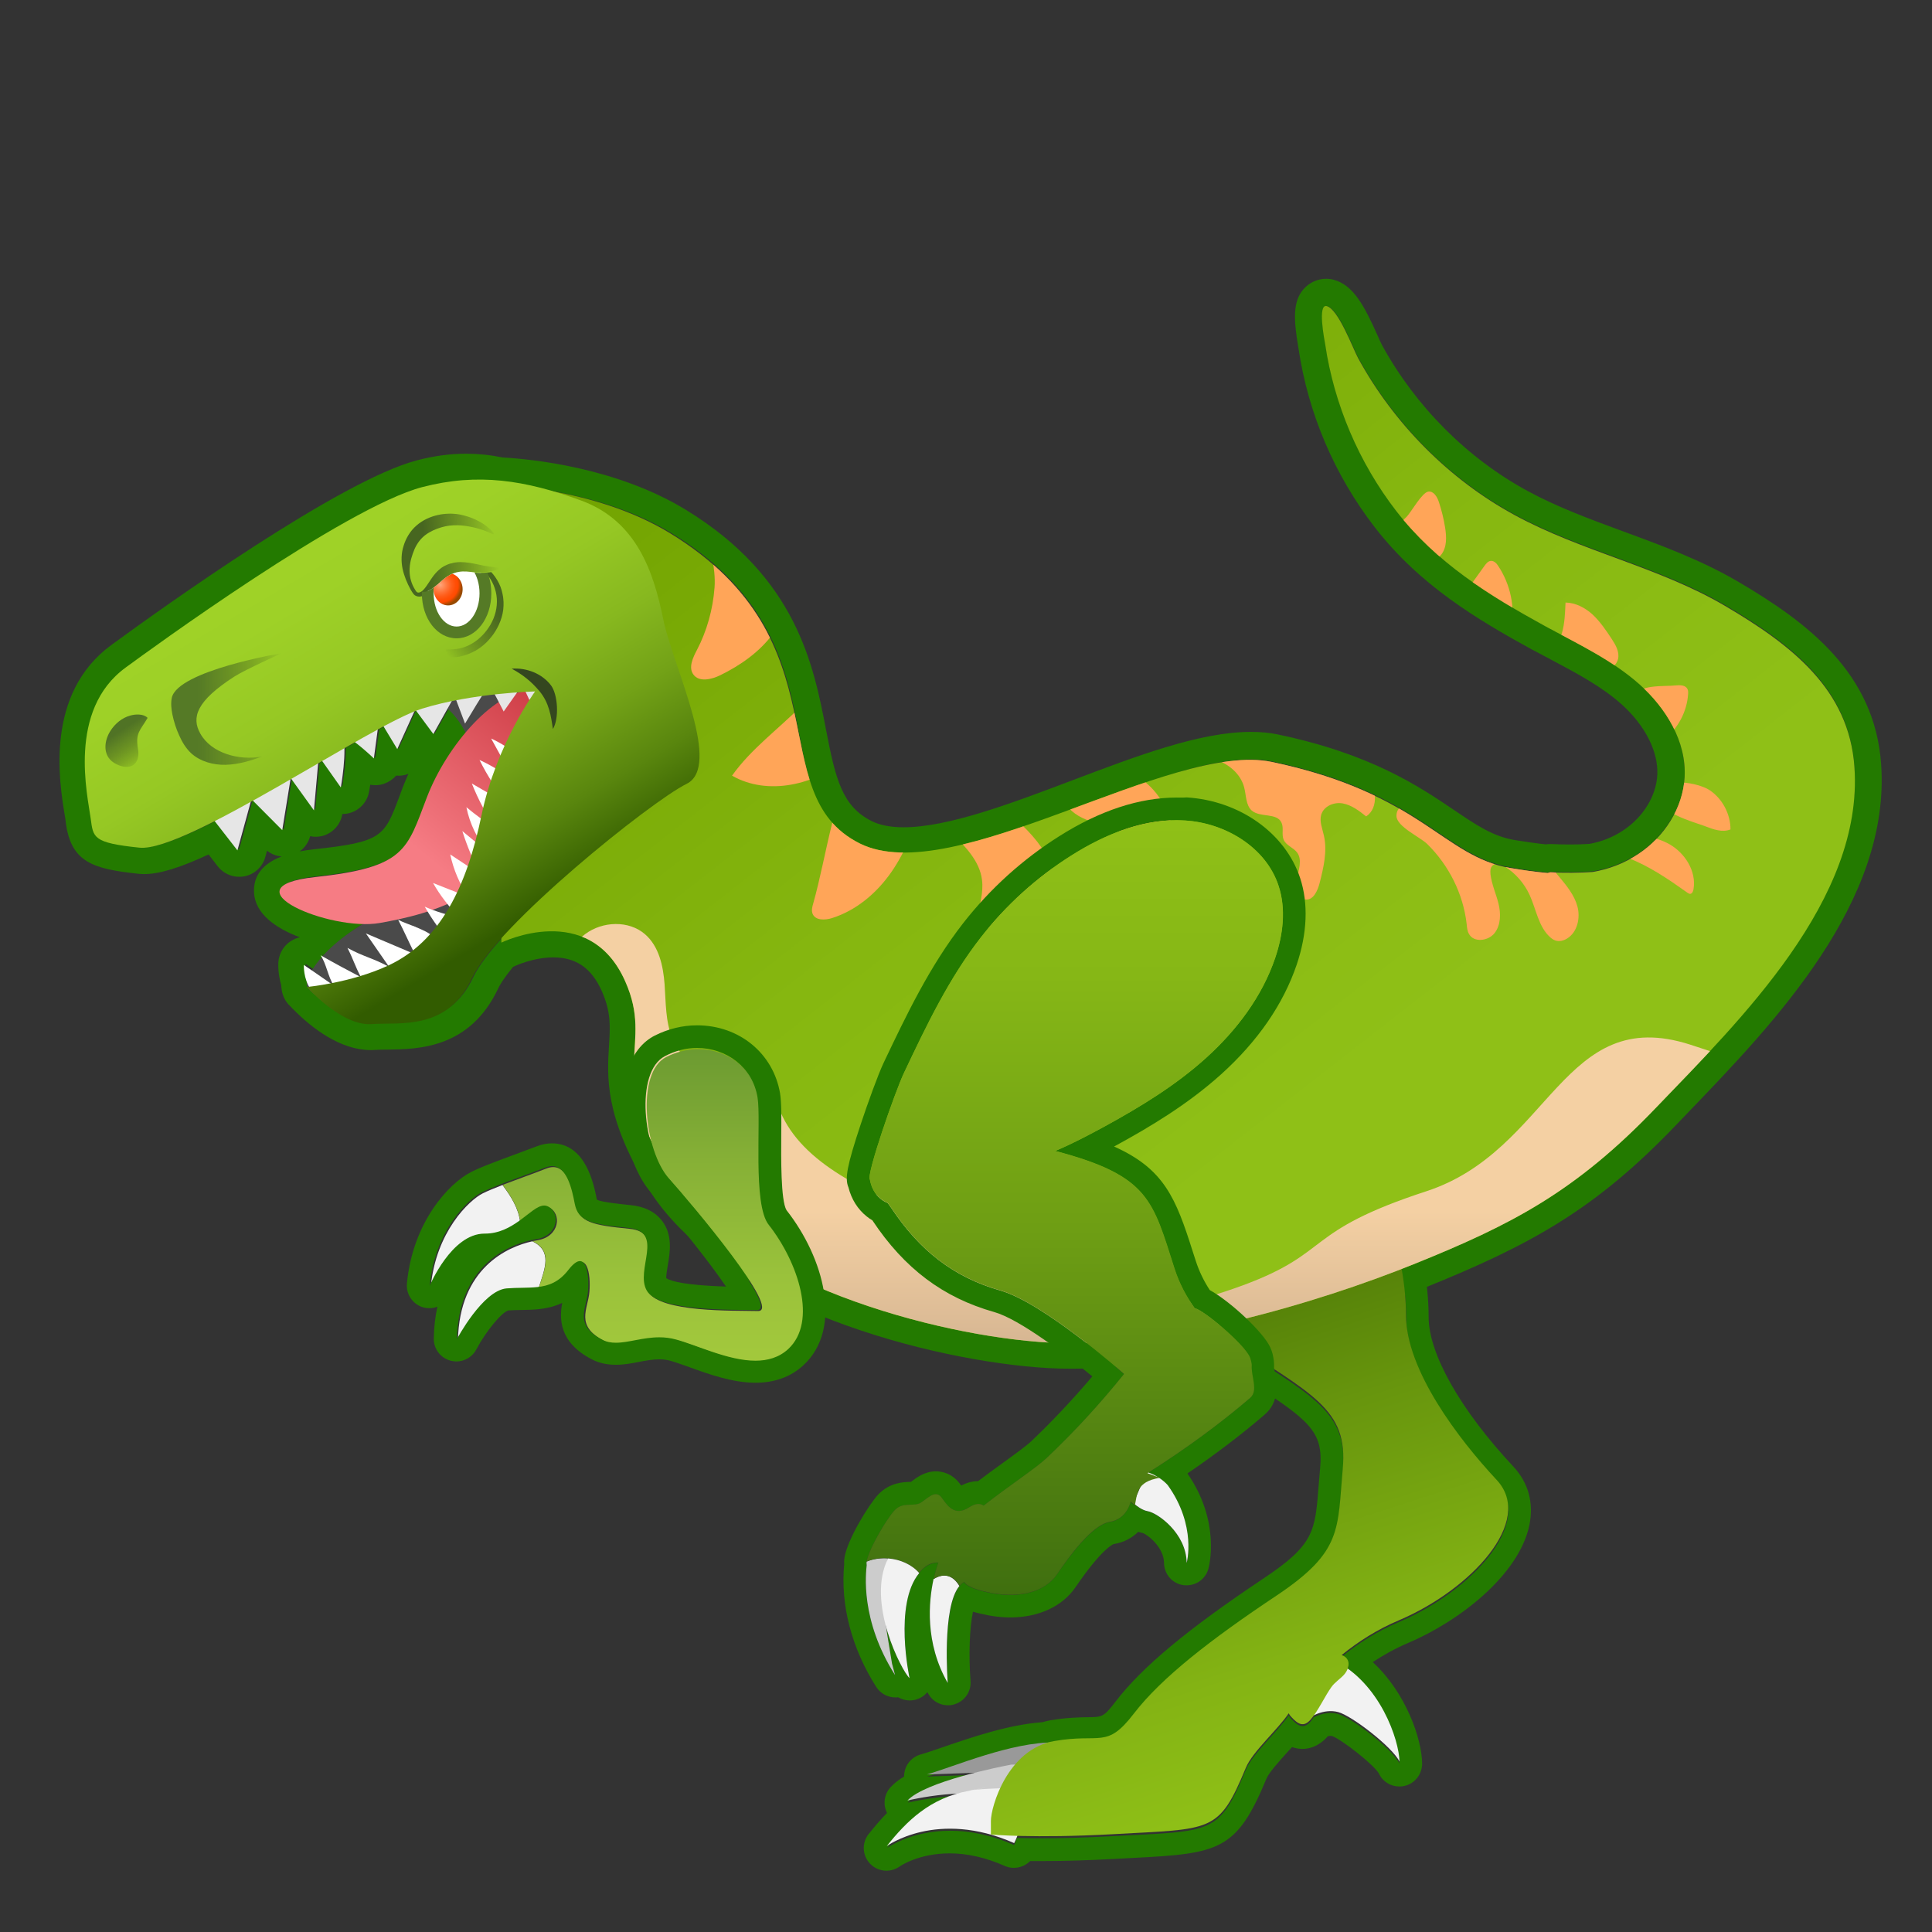 <svg enable-background="new 0 0 128 128" viewBox="0 0 128 128" xmlns="http://www.w3.org/2000/svg" xmlns:xlink="http://www.w3.org/1999/xlink"><rect x="0" y="0" width="128" height="128" fill="#333333" stroke="none"/><path d="m87.86 20.27c0.02 0 0.04 0 0.06 0.01 0.77 0.19 1.72 2.78 2.08 3.44 2.37 4.34 6.02 8.02 10.37 10.38 4.45 2.41 9.52 3.42 13.9 5.98 4.44 2.6 8.22 5.53 8.58 10.66 0.62 8.77-7.55 16.74-13.08 22.52-5.37 5.62-9.62 7.78-16.05 10.38-6.02 2.43-15.36 5.23-22.67 5.23-0.5 0-0.99-0.01-1.47-0.04-7.49-0.43-20.82-4.02-25.13-11.11-4.31-7.1-0.97-8.4-2.92-12.79-1.17-2.63-3.14-3.3-4.86-3.3-1.81 0-3.34 0.75-3.34 0.75l-0.01-0.3c-0.91 1-1.61 1.92-1.95 2.63-1.64 3.49-4.7 2.92-6.67 3.05-0.05 0-0.1 0.01-0.15 0.01-1.52 0-3.18-1.51-3.83-2.16-0.18-0.18-0.28-0.3-0.28-0.3s0.01 0 0.03 0c-0.04-0.06-0.05-0.16-0.02-0.31-0.23-0.57-0.2-1.14-0.2-1.14s0.22 0.15 0.53 0.36c0.15-0.26 0.36-0.56 0.64-0.87-0.02-0.04-0.04-0.09-0.07-0.13 0.04 0.02 0.08 0.04 0.12 0.07 0.58-0.65 1.44-1.39 2.67-2.13-3.47-0.09-8.53-2.52-3.16-3.1 6-0.65 6.08-1.81 7.4-5.27 0.57-1.49 1.49-3.03 2.56-4.29-0.37-0.72-0.79-1.23-1.2-1.58l-0.95 1.69-1.14-1.53c-0.04 0.02-0.08 0.03-0.12 0.05l-1.13 2.48-0.91-1.5c-0.12 0.06-0.24 0.13-0.36 0.19l-0.26 1.91s-0.58-0.56-1.25-1.07c-0.23 0.13-0.46 0.26-0.71 0.4 0.02 1.18-0.24 2.59-0.24 2.59l-1.23-1.74c-0.09 0.05-0.18 0.11-0.27 0.16l-0.28 3.09-1.49-2.07c-0.02 0.01-0.04 0.02-0.06 0.04l-0.54 3.35-1.93-1.96c-0.05 0.03-0.1 0.05-0.15 0.08l-0.88 3.21-1.5-1.93c-2.05 1.04-3.8 1.77-4.8 1.77-0.06 0-0.13 0-0.19-0.01-3.09-0.33-3.06-0.67-3.22-1.92-0.2-1.52-1.56-7.16 2.31-9.99 1.48-1.08 14.53-10.6 19.64-11.94 1.02-0.27 1.94-0.38 2.81-0.38 0.75 0 1.48 0.09 2.2 0.24 1.43 0.07 6.99 0.5 11.41 3.2 11.73 7.16 5.85 17.41 12.48 20.72 0.83 0.41 1.81 0.59 2.89 0.59 6.49 0 16.88-6.33 23.01-6.33 0.5 0 0.98 0.04 1.42 0.14 9.91 2.08 11.33 6.27 15.8 7.02 0.83 0.14 1.64 0.26 2.45 0.33l0.16-0.05c0.43 0.02 0.85 0.03 1.28 0.03 0.51 0 1.03-0.02 1.53-0.05 1.04-0.17 2.05-0.54 3.04-1.19 1.7-1.13 2.94-3.03 3.05-5.08 0.12-2.35-1.23-4.58-2.99-6.14s-3.92-2.59-5.99-3.71c-0.09-0.05-0.17-0.09-0.26-0.14-3.75-2.05-7.19-4.18-9.85-7.62-2.47-3.19-4.11-7.05-4.7-11-0.05-0.36-0.49-2.58 0.04-2.58m0-1.8c-0.58 0-1.13 0.26-1.51 0.7-0.69 0.81-0.65 1.96-0.34 3.8l0.02 0.12c0.64 4.31 2.39 8.4 5.05 11.84 2.97 3.84 6.77 6.1 10.41 8.1l0.27 0.14 0.96 0.51c1.73 0.92 3.36 1.78 4.69 2.96 1.57 1.4 2.47 3.15 2.39 4.7-0.07 1.39-0.93 2.79-2.25 3.67-0.69 0.46-1.43 0.75-2.25 0.9-0.43 0.03-0.88 0.04-1.32 0.04-0.39 0-0.79-0.01-1.18-0.03h-0.1c-0.1 0-0.2 0.01-0.3 0.02-0.57-0.06-1.21-0.15-2.02-0.28-1.46-0.24-2.55-0.98-4.07-2.01-2.31-1.56-5.48-3.7-11.65-4.99-0.55-0.12-1.15-0.17-1.79-0.17-3.35 0-7.47 1.56-11.83 3.21-4.04 1.53-8.22 3.11-11.18 3.11-0.85 0-1.56-0.14-2.09-0.4-1.98-0.99-2.41-2.77-3.05-6.1-0.82-4.25-1.95-10.06-9.29-14.54-4.62-2.82-10.28-3.36-12.12-3.46-0.84-0.17-1.63-0.25-2.42-0.25-1.06 0-2.13 0.14-3.27 0.44-5.09 1.33-16.78 9.7-20.24 12.23-4.4 3.22-3.46 9.03-3.1 11.22 0.03 0.18 0.06 0.34 0.07 0.47l0.01 0.09c0.35 2.62 1.8 3.06 4.81 3.38 0.12 0.01 0.24 0.02 0.38 0.02 1.01 0 2.33-0.4 4.27-1.3l0.6 0.78c0.34 0.44 0.87 0.7 1.42 0.7 0.12 0 0.23-0.01 0.35-0.03 0.67-0.13 1.21-0.63 1.39-1.29l0.11-0.41c0.28 0.22 0.62 0.36 0.97 0.38-1.26 0.49-1.88 1.28-1.83 2.38 0.06 1.42 1.44 2.38 3.04 2.98-0.15 0.03-0.3 0.08-0.44 0.16-0.58 0.29-0.96 0.88-0.99 1.54-0.01 0.13-0.02 0.75 0.19 1.46 0 0.07 0.01 0.14 0.02 0.2 0.03 0.38 0.18 0.76 0.44 1.06 0 0 0.13 0.14 0.35 0.36l0.01 0.01c1.22 1.23 3.1 2.68 5.11 2.68 0.09 0 0.18 0 0.27-0.01 0.27-0.02 0.55-0.02 0.85-0.02 2.04-0.03 5.45-0.07 7.33-4.06 0.1-0.22 0.36-0.66 0.98-1.42 0.05-0.02 0.09-0.04 0.13-0.06 0 0 1.2-0.57 2.54-0.57 1.51 0 2.53 0.71 3.21 2.23 0.61 1.38 0.56 2.3 0.48 3.58-0.13 2.1-0.3 4.72 2.55 9.42 4.8 7.9 18.84 11.54 26.56 11.98 0.51 0.03 1.03 0.04 1.57 0.04 7.42 0 16.93-2.77 23.35-5.36 7-2.83 11.29-5.16 16.68-10.8l0.9-0.94c5.62-5.85 13.31-13.85 12.67-22.95-0.42-6-4.8-9.35-9.47-12.09-2.44-1.43-5.05-2.39-7.58-3.32-2.25-0.83-4.38-1.61-6.37-2.69-4-2.17-7.42-5.6-9.65-9.67-0.07-0.13-0.17-0.35-0.28-0.61-0.88-1.96-1.61-3.38-2.94-3.72-0.14-0.04-0.31-0.06-0.48-0.06zm-61.46 32.92h0.1c0.2-0.01 0.38-0.05 0.56-0.12-0.13 0.29-0.26 0.59-0.37 0.88l-0.22 0.59c-1.01 2.7-1.14 3.04-5.69 3.53-0.33 0.04-0.64 0.08-0.93 0.14 0.34-0.24 0.59-0.6 0.7-1.01 0.12 0.02 0.23 0.04 0.35 0.04 0.16 0 0.32-0.02 0.48-0.06 0.68-0.19 1.19-0.76 1.3-1.45 0.13 0 0.26-0.01 0.39-0.04 0.71-0.16 1.25-0.72 1.38-1.43 0-0.02 0.04-0.2 0.08-0.47 0.11 0.02 0.23 0.03 0.34 0.03 0.2 0 0.4-0.03 0.59-0.1 0.3-0.11 0.57-0.29 0.77-0.52 0.06-0.02 0.11-0.01 0.17-0.01z" fill="#237A00"/><path d="m80.63 73.11c3.2 0 6.11 0.38 7.43 1.56 3.64 3.28 5.1 8.93 5.1 12.57s3.46 8.2 6.01 10.93-1.74 7.28-6.48 9.29c-1.45 0.61-2.7 1.41-3.81 2.31 0.15 0.05 0.29 0.14 0.37 0.28 0.11 0.19 0.1 0.41 0.02 0.62 2.42 1.73 3.43 4.92 3.45 6.17-0.46-0.96-3.16-3.03-4.06-3.28-0.17-0.05-0.34-0.07-0.5-0.07-0.42 0-0.81 0.13-1.12 0.28-0.07 0.1-0.15 0.22-0.22 0.3-0.18 0.2-0.35 0.29-0.52 0.29-0.24 0-0.48-0.19-0.76-0.49-0.07-0.07-0.12-0.15-0.16-0.23-0.71 1.07-2.4 2.54-2.84 3.61-1.8 4.34-2.2 4.04-8.81 4.4-1.88 0.1-3.43 0.14-4.66 0.14-0.66 0-1.23-0.01-1.7-0.02-0.06 0.16-0.11 0.32-0.18 0.47-1.61-0.71-3.04-0.95-4.24-0.95-2.63 0-4.19 1.15-4.19 1.15 1.16-1.47 2.52-2.84 4.61-3.46-1.73 0.09-3.23 0.45-3.23 0.45 0.7-0.75 2.76-1.4 4.46-1.84l-3.17 0.11c1.65-0.46 5.1-1.94 7.92-2.09 0.16-0.05 0.32-0.09 0.5-0.12 3.1-0.55 3.46 0.55 5.28-1.82s5.1-4.92 9.47-7.83 4.01-4.37 4.37-8.38-2-4.92-7.83-8.74c-5.84-3.85-12.76-14.42-12.76-14.42s6.56-1.19 12.25-1.19m0-1.5c-5.75 0-12.24 1.17-12.52 1.22-0.49 0.09-0.91 0.42-1.11 0.88s-0.15 0.99 0.12 1.41c0.29 0.44 7.16 10.87 13.18 14.82 0.74 0.48 1.42 0.92 2.04 1.32 4.42 2.83 5.35 3.52 5.12 6.03-0.04 0.42-0.07 0.81-0.1 1.18-0.23 2.98-0.3 3.87-3.61 6.08-5.04 3.36-8.07 5.88-9.83 8.17-0.8 1.04-0.88 1.04-1.85 1.05-0.59 0.01-1.4 0.02-2.51 0.21-0.16 0.03-0.32 0.07-0.5 0.12-2.24 0.16-4.71 1.01-6.52 1.63-0.62 0.21-1.15 0.4-1.55 0.51-0.66 0.19-1.1 0.79-1.09 1.46-0.44 0.26-0.7 0.5-0.89 0.7-0.43 0.46-0.53 1.15-0.24 1.71-0.45 0.46-0.85 0.94-1.22 1.4-0.47 0.59-0.42 1.43 0.1 1.97 0.29 0.3 0.68 0.46 1.08 0.46 0.31 0 0.62-0.1 0.89-0.29 0.04-0.03 1.25-0.86 3.3-0.86 1.17 0 2.4 0.28 3.64 0.83 0.2 0.09 0.4 0.13 0.61 0.13 0.4 0 0.79-0.16 1.08-0.45h0.81c1.47 0 3.07-0.05 4.74-0.14 0.47-0.03 0.91-0.05 1.32-0.07 5.68-0.29 6.82-0.5 8.79-5.26 0.16-0.39 0.85-1.15 1.35-1.71 0.11-0.13 0.23-0.25 0.34-0.37 0.21 0.07 0.44 0.12 0.69 0.12 0.42 0 1.04-0.14 1.63-0.78 0.02-0.02 0.03-0.04 0.05-0.06 0.06-0.02 0.12-0.02 0.18-0.02 0.04 0 0.08 0 0.11 0.01 0.6 0.21 2.76 1.88 3.1 2.49 0.25 0.53 0.78 0.85 1.35 0.85 0.11 0 0.23-0.01 0.35-0.04 0.69-0.16 1.16-0.78 1.16-1.49-0.02-1.62-1.07-4.68-3.27-6.71 0.75-0.5 1.52-0.92 2.32-1.26 3.38-1.43 7.34-4.48 8.05-7.79 0.31-1.48-0.05-2.83-1.06-3.91-3.51-3.76-5.61-7.47-5.61-9.91 0-4.3-1.73-10.2-5.6-13.68-1.45-1.32-4.21-1.96-8.42-1.96z" fill="#237A00"/><path d="m67.29 117.37c1.17 0.01 1.96 0.28 3.08 0.73-0.17-0.77-0.09-2.02-0.44-2.66-2.91-0.05-6.75 1.62-8.52 2.12l5.98-0.2c0.01 0-0.04 0.01-0.1 0.01z" fill="#999"/><path d="m70.52 117.54c-1.29-0.44-2.19-0.69-3.52-0.63-0.81 0.15-5.71 1.13-6.88 2.38 0 0 4.44-1.09 6.85 0.04 1.33-0.06 2.56 0.13 3.86 0.16-0.04-0.65-0.14-1.31-0.31-1.95z" fill="#ccc"/><path d="m64.16 118.64c0.01 0 2.6-0.47 0.02 0.01-2.57 0.47-4.12 2.01-5.43 3.66 0 0 3.33-2.46 8.44-0.2 0.56-1.07 0.63-2.39 0.38-3.7-1.15 0.1-2.26 0.05-3.41 0.23z" fill="#F2F2F2"/><path d="m88.66 113.43c0.9 0.24 3.6 2.32 4.06 3.28-0.02-1.4-1.28-5.24-4.38-6.73l-0.11-0.04c-1.14 1.12-1.99 2.36-1.76 4.04 0.29-0.21 1.21-0.81 2.19-0.55z" fill="#F2F2F2"/><linearGradient id="i" x1="71.018" x2="85.625" y1="74.175" y2="119.29" gradientUnits="userSpaceOnUse"><stop stop-color="#325C00" offset="0"/><stop stop-color="#396302" offset=".058"/><stop stop-color="#67950D" offset=".49"/><stop stop-color="#84B414" offset=".817"/><stop stop-color="#8FC017" offset="1"/></linearGradient><path d="m99.16 98.05c-2.55-2.73-6.01-7.29-6.01-10.93s-1.46-9.29-5.1-12.57-19.67-0.36-19.67-0.36 6.92 10.57 12.75 14.39c5.83 3.83 8.2 4.74 7.83 8.74-0.36 4.01 0 5.46-4.37 8.38-4.37 2.91-7.65 5.46-9.47 7.83s-2.19 1.28-5.28 1.82c-3.1 0.55-4.19 4.37-4.19 5.28v0.91s2.76 0.27 8.08-0.02c6.6-0.37 7.01-0.06 8.81-4.4 0.44-1.07 2.13-2.54 2.84-3.61 0.04 0.08 0.09 0.16 0.16 0.23 0.46 0.5 0.82 0.71 1.28 0.2 0.48-0.53 0.97-1.59 1.39-2.17 0.22-0.31 0.56-0.52 0.82-0.8s0.43-0.72 0.23-1.04c-0.08-0.14-0.22-0.22-0.37-0.28 1.11-0.9 2.36-1.7 3.81-2.31 4.72-2.01 9.01-6.56 6.46-9.29z" fill="url(#i)"/><linearGradient id="g" x1="50.99" x2="89.99" y1="21.154" y2="71.154" gradientUnits="userSpaceOnUse"><stop stop-color="#72A300" offset="0"/><stop stop-color="#86B710" offset=".575"/><stop stop-color="#8FC017" offset="1"/></linearGradient><path d="m122.86 50.81c-0.36-5.14-4.15-8.07-8.59-10.68-4.38-2.57-9.46-3.58-13.91-6-4.35-2.36-8.01-6.06-10.38-10.4-0.36-0.67-1.31-3.25-2.08-3.45-0.62-0.16-0.16 2.2-0.1 2.55 0.59 3.96 2.23 7.82 4.7 11.02 2.67 3.44 6.11 5.57 9.86 7.63 0.09 0.05 0.17 0.09 0.26 0.14 2.08 1.12 4.23 2.15 6 3.72 1.76 1.57 3.12 3.79 2.99 6.15-0.11 2.05-1.35 3.95-3.05 5.08-0.99 0.66-2.01 1.02-3.04 1.2-0.93 0.06-1.88 0.07-2.82 0.02l-0.16 0.05c-0.81-0.07-1.63-0.19-2.46-0.33-4.48-0.74-5.89-4.94-15.82-7.03-6.72-1.41-21.1 8.5-27.3 5.4-6.63-3.32-0.82-13.37-12.56-20.55-5.12-3.13-11.78-3.22-11.78-3.22l0.6 30.34s5.8-2.85 8.2 2.56c1.96 4.4-1.39 5.7 2.93 12.81s17.65 10.71 25.16 11.13c7.5 0.43 17.73-2.6 24.17-5.2s10.69-4.77 16.07-10.4c5.55-5.78 13.73-13.76 13.11-22.54z" fill="url(#g)"/><defs><path id="f" d="m122.86 50.81c-0.36-5.14-4.15-8.07-8.59-10.68-4.38-2.57-9.46-3.58-13.91-6-4.35-2.36-8.01-6.06-10.38-10.4-0.36-0.67-1.31-3.25-2.08-3.45-0.62-0.16-0.16 2.2-0.1 2.55 0.59 3.96 2.23 7.82 4.7 11.02 2.67 3.44 6.11 5.57 9.86 7.63 0.09 0.05 0.17 0.09 0.26 0.14 2.08 1.12 4.23 2.15 6 3.72 1.76 1.57 3.12 3.79 2.99 6.15-0.11 2.05-1.35 3.95-3.05 5.08-0.99 0.66-2.01 1.02-3.04 1.2-0.93 0.06-1.88 0.07-2.82 0.02l-0.16 0.05c-0.81-0.07-1.63-0.19-2.46-0.33-4.48-0.74-5.89-4.94-15.82-7.03-6.72-1.41-21.1 8.5-27.3 5.4-6.63-3.32-0.82-13.37-12.56-20.55-5.12-3.13-11.78-3.22-11.78-3.22l0.6 30.34s5.8-2.85 8.2 2.56c1.96 4.4-1.39 5.7 2.93 12.81s17.65 10.71 25.16 11.13c7.5 0.43 17.73-2.6 24.17-5.2s10.69-4.77 16.07-10.4c5.55-5.78 13.73-13.76 13.11-22.54z"/></defs><clipPath id="a"><use xlink:href="#f"/></clipPath><g clip-path="url(#a)"><g fill="#FFA558"><path d="m97.17 61.22c0.02 0.22 0.04 0.46 0.15 0.65 0.31 0.59 1.27 0.49 1.7-0.05 0.42-0.54 0.42-1.3 0.26-1.95s-0.45-1.27-0.53-1.94c-0.02-0.21-0.02-0.46 0.15-0.6 0.21-0.19 0.54-0.07 0.78 0.07 0.72 0.45 1.3 1.11 1.66 1.89 0.44 0.96 0.59 2.13 1.38 2.82 0.1 0.09 0.21 0.16 0.33 0.2 0.26 0.09 0.56 0.01 0.79-0.14 0.67-0.42 0.87-1.36 0.67-2.11s-0.71-1.37-1.2-1.96c-1.02-1.22-2.07-2.46-3.43-3.28-1.52-0.91-3.32-1.22-5.08-1.52-0.64-0.11-2.3-0.32-2.28 0.77 0.02 0.7 1.57 1.39 2.04 1.85 1.42 1.4 2.38 3.28 2.61 5.3z"/><path d="m80.59 50.34c0.84 0.3 1.61 0.94 1.84 1.83 0.14 0.53 0.1 1.17 0.5 1.53 0.57 0.49 1.68 0.12 1.98 0.82 0.15 0.34-0.01 0.76 0.13 1.1 0.16 0.4 0.66 0.53 0.91 0.88 0.33 0.47 0.1 1.13-0.03 1.7-0.12 0.57 0.04 1.37 0.61 1.4 0.5 0.02 0.77-0.6 0.9-1.1 0.26-1.03 0.52-2.11 0.28-3.15-0.1-0.45-0.3-0.92-0.18-1.36 0.17-0.59 0.86-0.87 1.44-0.76s1.08 0.49 1.54 0.86c0.86-0.56 0.7-2-0.01-2.75s-1.74-1.05-2.67-1.45c-1.73-0.75-3.39-2-5.26-1.87-0.93 0.07-3.83 0.94-4.08 1.93 0.61 0.24 1.42 0.15 2.1 0.39z"/><path d="m107.78 56.81c1.45 0.54 2.74 1.43 4.01 2.33 0.06 0.04 0.12 0.08 0.18 0.08 0.14 0 0.21-0.17 0.23-0.31 0.2-1.19-0.56-2.38-1.58-2.97-1.02-0.58-2.24-0.66-3.4-0.56-0.46 0.04-0.92 0.1-1.36 0.25-0.6 0.21-1.16 0.56-1.75 0.81 1.25-0.21 2.5-0.06 3.67 0.37z"/><path d="m112.97 54.74c0.54 0.21 1.15 0.43 1.68 0.21 0-1.02-0.54-2.05-1.4-2.61-0.7-0.46-3.08-0.96-3.33 0.28-0.24 1.21 2.36 1.85 3.05 2.12z"/><path d="m110.01 48.93c0.04 0.04 0.08 0.09 0.13 0.09 0.05 0.01 0.1-0.03 0.14-0.06 0.89-0.7 1.48-1.8 1.56-2.96 0.01-0.12 0.01-0.25-0.04-0.35-0.13-0.26-0.48-0.27-0.77-0.24-0.75 0.09-2.65-0.12-2.84 0.89-0.14 0.83 1.36 2.07 1.82 2.63z"/><path d="m77.37 53.86c0.52 1.32 0.53 2.79 0.46 4.22-0.02 0.39-0.21 0.91-0.57 0.81-0.12-0.03-0.21-0.13-0.29-0.23-0.95-1.17-1.52-2.75-2.8-3.53-0.61-0.37-1.32-0.51-1.98-0.74-0.67-0.24-1.34-0.62-1.65-1.28-0.11-0.23-0.15-0.53 0.02-0.71 0.58-0.64 3.11-1.32 3.99-1.19 1.28 0.18 2.35 1.5 2.82 2.65z"/><path d="m63.06 55.18c0.87 0.9 1.84 1.84 2 3.11 0.11 0.83-0.16 1.66-0.31 2.49-0.04 0.22-0.06 0.46 0.07 0.64 0.24 0.31 0.74 0.11 1.02-0.17s0.54-0.66 0.93-0.69c0.45-0.04 0.77 0.43 0.89 0.87 0.32 1.14-0.01 2.36-0.25 3.53-0.12 0.61-0.04 1.48 0.56 1.52 1.02-0.91 1.61-2.23 1.96-3.56 0.38-1.45 0.52-2.99 0.16-4.43-0.69-2.73-2.98-4.55-5.19-5.98-0.81-0.52-2.3-1.71-3.13-0.54-0.76 1.09 0.61 2.5 1.29 3.21z"/></g><linearGradient id="e" x1="77.377" x2="77.377" y1="71.5" y2="95.023" gradientUnits="userSpaceOnUse"><stop stop-color="#F4D0A3" offset=".372"/><stop stop-color="#DDBC96" offset=".671"/><stop stop-color="#BEA185" offset="1"/></linearGradient><path d="m111.98 69.21c-8.44-2.72-9.23 7.01-17.47 9.71-8.23 2.69-6.21 4.03-12.15 6.23-13.14 4.85-15.28-2.55-20.35-4.4s-9.17-3.94-10.43-7.41c-0.87-2.4-3.42-2.97-5.62-2.58-0.58-0.59-1.09-1.21-1.41-1.96-0.47-1.12-0.43-2.38-0.52-3.59s-0.37-2.51-1.29-3.31c-1.08-0.94-2.82-0.87-3.96-0.02-1.15 0.85-1.72 2.33-1.69 3.76 0.03 1.63 0.76 2.72 1.52 4.06 0.87 1.53 1.36 3.25 2.27 4.79 0.37 0.62 0.78 1.24 1.25 1.79-0.09 1.79 0.27 3.98 1.72 6.31 3.65 5.87 15.54 11.63 36.57 13.58s36.57-24.68 36.57-24.68 3.43 0.44-5.01-2.28z" fill="url(#e)"/></g><path d="m46.17 43.07c-0.27 0.51-0.57 1.16-0.23 1.62 0.38 0.52 1.19 0.33 1.77 0.05 1.35-0.66 2.62-1.55 3.51-2.76 1.24-1.7 1.59-4.09 0.63-5.97-0.75-1.46-4.49-4.13-4.8-1.16-0.14 1.32 0.4 2.71 0.29 4.08-0.11 1.44-0.5 2.86-1.17 4.14z" clip-path="url(#a)" fill="#FFA558"/><path d="m53.1 46.76c-1.53 1.55-3.34 2.85-4.6 4.63 2.37 1.36 5.52 0.61 7.61-1.15 1.5-1.26 2.62-3.07 2.67-5.03 0.03-1.01-1.23-5.06-2.77-4.03-0.48 0.32-0.62 2.26-0.9 2.83-0.49 1.03-1.22 1.94-2.01 2.75z" clip-path="url(#a)" fill="#FFA558"/><path d="m53.88 59.85c-0.07 0.23-0.13 0.48-0.04 0.7 0.19 0.44 0.82 0.42 1.27 0.28 1.63-0.51 3-1.68 3.97-3.09s1.57-3.04 1.98-4.7c0.4-1.61 0.29-3.23-1.23-4.2-1.25-0.8-2.13-0.45-2.86 0.76-1.72 2.85-2.19 7.06-3.09 10.25z" clip-path="url(#a)" fill="#FFA558"/><path d="m96.48 40.1c0.62-0.87 1.24-1.74 1.87-2.61 0.11-0.15 0.24-0.32 0.43-0.33 0.21-0.01 0.38 0.17 0.49 0.35 0.8 1.21 1.12 2.72 0.86 4.15-1.55 0.02-3.1-0.69-4.1-1.88" clip-path="url(#a)" fill="#FFA558"/><path d="m94.63 32.57c0.35-0.05 0.59 0.35 0.7 0.69 0.18 0.55 0.32 1.11 0.41 1.68 0.1 0.62 0.13 1.31-0.25 1.8-0.79 1.02-2.91 0.41-3.21-0.81-0.18-0.75 0.47-1.23 0.93-1.71 0.3-0.32 1-1.59 1.42-1.65z" clip-path="url(#a)" fill="#FFA558"/><path d="m103.72 39.92c0.67 0.01 1.31 0.35 1.8 0.8 0.49 0.46 0.87 1.02 1.24 1.58 0.27 0.41 0.55 0.88 0.44 1.36-0.12 0.48-0.61 0.78-1.09 0.91-0.82 0.22-2.86 0.02-3.2-1-0.18-0.52 0.39-1.04 0.57-1.62 0.19-0.65 0.21-1.35 0.24-2.03z" clip-path="url(#a)" fill="#FFA558"/><path d="m33.29 78.51c-0.51 0.2-0.98 0.39-1.3 0.55-0.92 0.46-3.11 2.56-3.45 6.19 0 0 1.44-3.46 3.64-3.45 0.94 0 1.68-0.4 2.28-0.84-0.11-0.93-0.63-1.73-1.17-2.45z" fill="#F2F2F2"/><path d="m35.27 82.24c-1.65 0.36-4.83 1.77-4.93 6.56 0 0 1.71-3.23 3.29-3.36 0.73-0.06 1.41-0.02 2.05-0.09 0.43-1.33 0.92-2.46-0.41-3.11z" fill="#F2F2F2"/><linearGradient id="d" x1="43.285" x2="43.285" y1="69" y2="89.84" gradientUnits="userSpaceOnUse"><stop stop-color="#6A9931" offset="0"/><stop stop-color="#86B036" offset=".377"/><stop stop-color="#9AC23B" offset=".749"/><stop stop-color="#A2C83C" offset=".995"/></linearGradient><path d="m51.01 81.23c-1.08-1.37-0.48-6.9-0.74-8.44-0.45-2.74-3.51-4.09-6.13-2.76-2.03 1.03-1.44 6.23 0.18 8.05 1.62 1.81 7.51 8.82 5.89 8.78s-6.45 0.1-7.27-1.28c-0.82-1.37 1.22-3.93-1.24-4.17-2.47-0.24-3.32-0.44-3.54-1.59-0.23-1.15-0.63-2.93-1.97-2.4-0.86 0.34-1.97 0.73-2.89 1.08 0.53 0.72 1.06 1.52 1.17 2.46 0.8-0.57 1.36-1.19 1.87-0.98 0.89 0.38 0.77 1.95-0.74 2.19-0.1 0.02-0.21 0.04-0.32 0.06 1.33 0.65 0.85 1.78 0.41 3.1 0.75-0.09 1.43-0.34 2.05-1.14 1.16-1.5 1.41 0.24 1.31 1.4s-0.95 2.23 0.94 3.23c1.26 0.66 2.92-0.56 4.91-0.01s5.46 2.45 7.42 0.64c1.94-1.81 0.65-5.73-1.31-8.22z" fill="url(#d)"/><path d="m46.18 69.43c1.94 0 3.68 1.26 4.01 3.28 0.25 1.54-0.34 7.07 0.74 8.44 1.96 2.49 3.25 6.41 1.29 8.23-0.61 0.56-1.36 0.77-2.17 0.77-1.8 0-3.88-1.03-5.25-1.4-0.39-0.11-0.76-0.15-1.12-0.15-1.08 0-2.04 0.36-2.87 0.36-0.32 0-0.63-0.05-0.91-0.2-1.9-0.99-1.04-2.07-0.94-3.23 0.07-0.84-0.04-1.98-0.54-1.98-0.19 0-0.44 0.17-0.76 0.58-0.62 0.81-1.31 1.06-2.05 1.14-0.64 0.07-1.32 0.03-2.05 0.09-1.58 0.14-3.29 3.36-3.29 3.36 0.11-4.79 3.28-6.2 4.93-6.56 0.11-0.02 0.22-0.04 0.32-0.06 1.52-0.24 1.63-1.81 0.74-2.19-0.07-0.03-0.14-0.04-0.21-0.04-0.45 0-0.97 0.53-1.66 1.02-0.6 0.43-1.33 0.84-2.27 0.84h-0.01-0.01c-2.19 0-3.63 3.45-3.63 3.45 0.34-3.63 2.53-5.73 3.45-6.19 0.33-0.16 0.79-0.35 1.3-0.55 0.93-0.36 2.03-0.74 2.89-1.08 0.17-0.07 0.32-0.1 0.46-0.1 0.98 0 1.32 1.49 1.51 2.5 0.23 1.15 1.07 1.35 3.54 1.59s0.42 2.8 1.24 4.17 5.65 1.24 7.27 1.28h0.01c1.57 0-4.29-6.98-5.9-8.78-1.62-1.81-2.21-7.01-0.18-8.05 0.7-0.37 1.42-0.54 2.12-0.54m0-1.5c-0.96 0-1.93 0.24-2.8 0.68-0.71 0.36-1.63 1.18-1.98 3.02-0.46 2.47 0.31 5.78 1.72 7.36 1.74 1.94 3.84 4.57 4.98 6.25-2.61-0.09-3.61-0.33-3.96-0.56-0.01-0.17 0.06-0.62 0.11-0.89 0.14-0.83 0.33-1.98-0.39-2.91-0.46-0.6-1.16-0.95-2.1-1.04-0.51-0.05-1.82-0.18-2.21-0.35 0-0.01 0-0.02-0.01-0.03-0.2-1.01-0.73-3.71-2.98-3.71-0.33 0-0.67 0.07-1.01 0.2-0.47 0.18-1.01 0.38-1.55 0.58-0.45 0.17-0.91 0.33-1.33 0.5-0.66 0.25-1.1 0.44-1.44 0.61-1.51 0.76-3.89 3.35-4.27 7.39-0.07 0.74 0.41 1.42 1.13 1.6 0.12 0.03 0.24 0.04 0.36 0.04 0.18 0 0.37-0.03 0.53-0.1-0.14 0.63-0.23 1.33-0.24 2.1-0.02 0.69 0.45 1.31 1.12 1.48 0.13 0.03 0.25 0.05 0.38 0.05 0.54 0 1.06-0.3 1.32-0.8 0.64-1.21 1.68-2.46 2.12-2.58 0.27-0.02 0.56-0.03 0.88-0.03 0.38-0.01 0.78-0.01 1.19-0.06 0.42-0.05 0.95-0.15 1.5-0.41-0.19 1-0.24 2.59 1.94 3.73 0.48 0.25 1 0.37 1.61 0.37 0.53 0 1.04-0.09 1.53-0.19 0.47-0.09 0.91-0.17 1.35-0.17 0.26 0 0.5 0.03 0.72 0.09 0.35 0.1 0.8 0.26 1.28 0.43 1.27 0.46 2.85 1.03 4.37 1.03 1.28 0 2.35-0.39 3.19-1.17 2.61-2.42 1.36-7.09-1.13-10.26-0.39-0.63-0.36-3.55-0.35-4.95 0.01-1.21 0.02-2.17-0.08-2.8-0.45-2.64-2.7-4.5-5.5-4.5z" fill="#237A00"/><path d="m27.88 46.11s2.21 0.06 3.4 3.44 1.37 5.1 1.37 5.1l5.67-8.31-2.93-3.88-7.51 3.65z" fill="#4A4A4A"/><path d="m20.36 65.39c-0.27-0.38 0.78-2.93 5.39-5.07s5.7-9.32 7.6-13.35 5.43-2.39 3.8 1.76-7.19 15.93-11.4 17.31c-4.2 1.4-5.39-0.65-5.39-0.65z" fill="#4A4A4A"/><linearGradient id="c" x1="24.589" x2="37" y1="59.839" y2="44.721" gradientUnits="userSpaceOnUse"><stop stop-color="#F67C84" offset=".24"/><stop stop-color="#EE7078" offset=".367"/><stop stop-color="#C9353E" offset="1"/></linearGradient><path d="m35.38 45.74c-2.53-0.14-5.77 3.62-7.1 7.09s-1.4 4.63-7.41 5.28 1.01 3.62 4.29 3.04 8.74-1.87 10.84-8.24 2.03-7.02-0.62-7.17z" fill="url(#c)"/><path d="m32.54 48.93c0.53 0.96 1.06 1.93 1.59 2.89-0.72-0.59-1.51-1.08-2.36-1.47 0.52 1.06 1.17 2.05 1.93 2.97-0.81-0.47-1.62-0.94-2.44-1.41 0.42 1.06 0.96 2.07 1.61 3.01-0.69-0.44-1.34-0.92-1.97-1.44 0.22 1.1 0.73 2.14 1.46 3.01-0.58-0.48-1.15-0.95-1.73-1.43 0.31 0.98 0.71 1.93 1.17 2.85-0.66-0.43-1.31-0.87-1.97-1.3 0.21 1 0.62 1.97 1.21 2.82-0.78-0.31-1.57-0.62-2.35-0.93 0.47 0.83 1.07 1.6 1.75 2.28-0.79-0.15-1.57-0.39-2.3-0.71 0.52 0.91 1.14 1.76 1.85 2.54-0.91-0.31-1.78-0.74-2.59-1.26 0.39 0.86 0.88 1.67 1.47 2.41 0.17 0.21 0.41 0.44 0.68 0.39 0.15-0.03 0.26-0.14 0.37-0.24 2.07-2.1 3.53-4.74 4.26-7.55 0.36-1.42 0.54-2.88 0.51-4.34-0.01-0.63 0.07-1.17-0.27-1.7-0.38-0.6-1.23-1.09-1.88-1.39z" fill="#fff"/><path d="m26.38 60.94c0.42 0.81 0.7 1.47 1.11 2.28-1.08-0.46-2.17-0.92-3.25-1.38 0.51 0.74 1.03 1.48 1.54 2.22-1.04-0.58-1.72-0.68-2.76-1.26 0.41 0.81 0.47 1.13 0.89 1.94-0.9-0.47-1.79-0.95-2.67-1.45 0.39 0.57 0.49 1.44 0.88 2.01-0.74-0.52-1.99-1.37-1.99-1.37s-0.04 0.91 0.44 1.59c0.08 0.12 0.97 0.44 1.1 0.51 0.21 0.11 0.46 0.06 0.69 0.02 1.65-0.35 3.31-0.69 4.96-1.04 0.14-0.03 0.29-0.06 0.41-0.14 0.1-0.07 0.16-0.16 0.23-0.26 0.32-0.47 1.12-1.75 0.89-2.34-0.22-0.58-1.89-1.02-2.47-1.33z" fill="#fff"/><path d="m16.15 50.23c-2.19 0.26-4.54 0.94-6.74 0.77-0.2-0.02-0.45-0.05-0.53-0.22 0.11 0.86 0.23 1.72 0.34 2.58 0.21-0.57 0.41-1.14 0.62-1.7 0.07 0.7 0.27 1.39 0.61 2.03 0.16-0.76 0.4-1.51 0.71-2.23 0.1 0.88 0.44 1.73 0.97 2.48 0.22-0.73 0.4-1.47 0.53-2.21 0.27 0.75 0.65 1.48 1.13 2.15-0.03-0.83 0.14-1.67 0.5-2.44 0.35 0.68 0.79 1.39 1.29 2 0.09-0.52 0.22-1.09 0.4-1.59 0-0.34 0.15-1.29 0.17-1.62z" fill="#E6E6E6"/><path d="m24.77 50.25s-1.14-1.11-2.06-1.62c0.31 1.16-0.13 3.54-0.13 3.54l-1.46-2.07-0.32 3.59-1.54-2.14-0.56 3.45-2.04-2.05-0.93 3.39-1.85-2.38s7.42-4.65 7.94-5.06c0.62-0.48 3.36-1.72 3.36-1.72l-0.41 3.07z" fill="#E6E6E6"/><path d="m35.52 47.34-0.91-1.96-1.24 1.76s-0.9-1.76-0.95-1.76c-0.09 0.01-1.61 2.56-1.61 2.56l-0.69-1.83-1.41 2.52-1.2-1.62-1.19 2.62-1.69-2.8s8.28-2.12 8.92-2.33c0.77-0.25 3.04-0.6 3.04-0.6l-1.07 3.44z" fill="#E6E6E6"/><linearGradient id="b" x1="16.255" x2="33.588" y1="32.221" y2="61.554" gradientUnits="userSpaceOnUse"><stop stop-color="#A1D428" offset="0"/><stop stop-color="#9ED127" offset=".249"/><stop stop-color="#96C824" offset=".426"/><stop stop-color="#87B81F" offset=".58"/><stop stop-color="#73A217" offset=".721"/><stop stop-color="#59860E" offset=".853"/><stop stop-color="#396302" offset=".977"/><stop stop-color="#325C00" offset="1"/></linearGradient><path d="m27.98 32.27c-5.12 1.34-18.19 10.88-19.66 11.96-3.87 2.83-2.51 8.49-2.31 10.01 0.17 1.25 0.13 1.6 3.23 1.92s15.33-8.16 18.72-9.21 7.49-1.14 7.49-1.14-2.58 3.53-3.55 8.21-2.71 8.34-6.18 9.95c-2.5 1.16-5.39 1.42-5.39 1.42s2.3 2.59 4.27 2.46c1.98-0.13 5.04 0.44 6.68-3.06s11.82-11.67 14.21-12.86c2.32-1.15-0.73-7.44-1.49-10.63-0.02-0.1-0.04-0.19-0.06-0.28-0.63-3.08-1.73-6.5-5.44-7.86-3.7-1.35-6.83-1.85-10.52-0.89z" fill="url(#b)"/><path d="m33.9 44.3c0.99-0.07 2 0.32 2.6 1.1 0.46 0.6 0.56 2.2 0.13 2.9-0.12-0.84-0.24-1.73-0.89-2.51-0.55-0.65-1.09-1.08-1.84-1.49z" fill="#34471F"/><linearGradient id="r" x1="64.58" x2="62.619" y1="47.584" y2="50.58" gradientTransform="matrix(-1 0 0 1 72.228 0)" gradientUnits="userSpaceOnUse"><stop stop-color="#507325" offset=".242"/><stop stop-color="#4C6D23" stop-opacity=".735" offset=".443"/><stop stop-color="#405C1D" stop-opacity=".38" offset=".712"/><stop stop-color="#2E4215" stop-opacity="0" offset="1"/></linearGradient><path d="m8.62 47.41c-0.54 0.15-0.99 0.53-1.29 0.99-0.38 0.58-0.51 1.39-0.05 1.91 0.16 0.18 0.37 0.3 0.59 0.39 0.31 0.12 0.7 0.17 0.97-0.02 0.33-0.23 0.37-0.69 0.3-1.07-0.18-1.09 0.16-1.21 0.64-2.05-0.27-0.27-0.78-0.26-1.16-0.15z" fill="url(#r)"/><path d="m35.42 43.64" fill="none"/><path d="m33.02 37.76c-0.35 0-0.69 0-1.04-0.06-0.62-0.09-1.27-0.3-1.87-0.12-0.72 0.21-1.11 0.88-1.66 1.33-0.17 0.14-0.42 0.26-0.6 0.13-0.06-0.04-0.1-0.1-0.13-0.16-0.5-0.92-0.52-2.03-0.07-2.96 0.14-0.28 0.31-0.54 0.54-0.77 0.54-0.52 1.37-0.77 2.16-0.72 0.88 0.06 1.83 0.5 2.43 1.07" fill="none"/><linearGradient id="q" x1="-28.379" x2="-21.926" y1="9.793" y2="9.793" gradientTransform="matrix(-.998 .065 .065 .998 4.055 28.577)" gradientUnits="userSpaceOnUse"><stop stop-color="#2E4215" stop-opacity="0" offset="0"/><stop stop-color="#374F19" stop-opacity=".247" offset=".187"/><stop stop-color="#43601E" stop-opacity=".678" offset=".514"/><stop stop-color="#476620" offset=".758"/></linearGradient><path d="m33.09 37.63s-0.07-0.01-0.19-0.03-0.3-0.04-0.52-0.07c-0.11-0.02-0.23-0.04-0.36-0.06-0.13-0.03-0.27-0.06-0.42-0.09-0.31-0.06-0.67-0.14-1.11-0.14-0.11 0-0.23 0.01-0.35 0.03-0.06 0.01-0.12 0.02-0.18 0.04-0.03 0.01-0.06 0.02-0.09 0.02l-0.05 0.01-0.02 0.01h-0.01l-0.03 0.01c-0.05 0.02-0.09 0.03-0.15 0.06s-0.13 0.06-0.19 0.09c-0.11 0.06-0.22 0.14-0.31 0.22-0.38 0.32-0.6 0.73-0.85 1.09-0.06 0.09-0.14 0.18-0.21 0.26-0.06 0.07-0.15 0.13-0.23 0.16-0.09 0.03-0.15 0.03-0.21-0.02s-0.12-0.17-0.18-0.27c-0.22-0.39-0.32-0.86-0.29-1.3 0.02-0.45 0.16-0.87 0.32-1.26 0.17-0.39 0.42-0.72 0.73-0.95s0.67-0.39 1.04-0.5 0.73-0.15 1.08-0.14c0.35 0 0.68 0.06 0.97 0.12s0.54 0.14 0.75 0.21c0.2 0.07 0.36 0.14 0.47 0.19s0.17 0.08 0.17 0.08l0.06-0.06s-0.04-0.05-0.12-0.14-0.21-0.21-0.39-0.35-0.42-0.29-0.72-0.43-0.66-0.26-1.08-0.34c-0.42-0.07-0.92-0.07-1.41 0.04s-1 0.33-1.42 0.7c-0.42 0.36-0.7 0.85-0.85 1.34-0.16 0.49-0.17 1.03-0.07 1.52 0.11 0.5 0.3 0.95 0.54 1.39 0.07 0.1 0.11 0.2 0.22 0.32 0.12 0.13 0.34 0.16 0.49 0.12 0.16-0.04 0.28-0.1 0.41-0.18 0.11-0.07 0.2-0.15 0.3-0.23 0.38-0.31 0.71-0.62 1-0.83 0.07-0.05 0.15-0.1 0.22-0.14 0.04-0.02 0.06-0.03 0.09-0.05 0.05-0.02 0.09-0.04 0.14-0.06-0.01 0 0.02-0.01-0.01 0h0.01 0.01l0.03-0.01c0.02-0.01 0.04-0.01 0.06-0.02l0.12-0.03c0.08-0.02 0.16-0.03 0.24-0.04 0.33-0.04 0.68-0.01 1-0.01 0.32 0.01 0.62 0 0.85-0.04 0.23-0.03 0.41-0.08 0.53-0.11s0.18-0.05 0.18-0.05l-0.01-0.08z" fill="url(#q)"/><linearGradient id="p" x1="53.542" x2="60.887" y1="46.967" y2="46.967" gradientTransform="matrix(-1 0 0 1 72.228 0)" gradientUnits="userSpaceOnUse"><stop stop-color="#2E4215" stop-opacity="0" offset="0"/><stop stop-color="#314717" stop-opacity=".058" offset=".044"/><stop stop-color="#45631F" stop-opacity=".43" offset=".326"/><stop stop-color="#517424" stop-opacity=".757" offset=".574"/><stop stop-color="#557A26" offset=".758"/></linearGradient><path d="m11.38 46.24c-0.07 0.36-0.03 0.73 0.04 1.09 0.1 0.48 0.25 0.96 0.46 1.41 0.19 0.43 0.44 0.84 0.78 1.16 0.6 0.55 1.46 0.79 2.29 0.77s1.64-0.26 2.41-0.55c-1.51 0.29-3.36-0.21-4.09-1.52-0.6-1.07-0.26-2.16 2.28-3.79 0.71-0.45 3.13-1.54 3.13-1.54s-6.93 1.16-7.3 2.97z" fill="url(#p)"/><defs><path id="o" d="m33.39 37.74s-1.17 0.31-1.93 0.19-1.4-0.17-2.2 0.56-1.1 0.79-1.42 0.68-1.08 0.13-1.08 0.13 1.38 4.83 2.68 5.05c1.31 0.22 5.18-2.1 5.18-2.1l-1.23-4.51z"/></defs><clipPath id="n"><use xlink:href="#o"/></clipPath><g clip-path="url(#n)"><linearGradient id="m" x1="39.373" x2="43.829" y1="38.266" y2="41.825" gradientTransform="matrix(-1 0 0 1 72.228 0)" gradientUnits="userSpaceOnUse"><stop stop-color="#476620" offset=".242"/><stop stop-color="#43601E" stop-opacity=".678" offset=".486"/><stop stop-color="#374F19" stop-opacity=".247" offset=".813"/><stop stop-color="#2E4215" stop-opacity="0" offset="1"/></linearGradient><path d="m29.54 43.07s0 0.03 0.02 0.09c0.01 0.05 0.03 0.12 0.07 0.18 0.01 0.02 0.02 0.03 0.03 0.05 0.01 0.01 0.02 0.03 0.03 0.04l0.04 0.04c0.01 0.01 0.03 0.02 0.04 0.03 0.03 0.03 0.07 0.03 0.1 0.04l0.03 0.01h0.02 0.01 0.01 0.05c0.06 0 0.17-0.01 0.28-0.02 0.1-0.01 0.21-0.03 0.32-0.06 0.22-0.05 0.47-0.14 0.72-0.26s0.5-0.28 0.73-0.48c0.24-0.2 0.45-0.44 0.64-0.7 0.19-0.27 0.35-0.56 0.47-0.88s0.2-0.66 0.21-1.01c0.01-0.17 0-0.35-0.02-0.51-0.02-0.19-0.06-0.34-0.1-0.51-0.09-0.33-0.25-0.63-0.43-0.89-0.37-0.53-0.86-0.89-1.32-1.1-0.23-0.11-0.45-0.17-0.65-0.22-0.2-0.04-0.37-0.06-0.52-0.07-0.14 0-0.26 0-0.33 0.01-0.08 0.01-0.12 0.01-0.12 0.01v0.05h0.11c0.07 0 0.18 0.01 0.32 0.03 0.27 0.04 0.66 0.14 1.07 0.37s0.83 0.59 1.14 1.08c0.3 0.49 0.46 1.1 0.4 1.71-0.05 0.6-0.3 1.18-0.65 1.64-0.34 0.46-0.78 0.81-1.2 1.01-0.21 0.1-0.41 0.17-0.6 0.21s-0.35 0.06-0.49 0.06c-0.14 0.01-0.24 0.01-0.32 0.01-0.07 0-0.11-0.01-0.11-0.01v0.05z" fill="url(#m)"/><path d="m30.25 41.9c-1.07 0-1.91-1.14-1.91-2.59s0.84-2.59 1.91-2.59 1.91 1.14 1.91 2.59-0.84 2.59-1.91 2.59z" fill="#fff"/><path d="m30.25 37.11c0.84 0 1.52 0.98 1.52 2.2s-0.68 2.2-1.52 2.2-1.52-0.98-1.52-2.2 0.68-2.2 1.52-2.2m0-0.78c-1.29 0-2.3 1.31-2.3 2.98s1.01 2.98 2.3 2.98 2.3-1.31 2.3-2.98-1.01-2.98-2.3-2.98z" fill="#557A26"/><radialGradient id="l" cx="41.629" cy="40.795" r="1.377" gradientTransform="matrix(-1.065 0 0 1.024 73.498 -3.019)" gradientUnits="userSpaceOnUse"><stop stop-color="#FFA77E" offset="0"/><stop stop-color="#FF9565" offset=".11"/><stop stop-color="#FF753A" offset=".331"/><stop stop-color="#FF5D1A" offset=".528"/><stop stop-color="#FF4F07" offset=".695"/><stop stop-color="#FF4A00" offset=".809"/><stop stop-color="#974A00" offset=".991"/></radialGradient><ellipse cx="29.69" cy="39.04" rx=".96" ry="1.07" fill="url(#l)"/></g><path d="m77.96 54.34c0.18 0 0.37 0.01 0.56 0.02 2.67 0.17 5.36 1.78 6.19 4.32 0.51 1.54 0.3 3.24-0.22 4.78-0.87 2.57-2.56 4.8-4.57 6.62s-4.34 3.24-6.72 4.54c-1.08 0.59-2.17 1.16-3.3 1.64 6.23 1.64 6.45 3.28 7.9 7.79 0.32 1 0.79 1.86 1.34 2.63 0.61 0.12 3.28 2.39 3.64 3.23 0.02 0.01 0.14 0.41 0.13 0.56-0.05 0.75 0.46 1.67-0.11 2.16-1.9 1.63-4.22 3.35-6.74 4.94 0.26 0.09 0.49 0.2 0.68 0.32 0.04 0.01 0.08 0.03 0.09 0.03-0.01 0-0.02 0.01-0.03 0.01 0.37 0.25 0.57 0.48 0.57 0.48 1.93 2.7 1.25 5.15 1.25 5.15-0.02-1.97-1.91-3.31-2.58-3.43-0.33-0.06-0.64-0.29-0.85-0.45 0 0.02-0.01 0.04-0.01 0.05-0.18-0.13-0.28-0.24-0.28-0.24s-0.23 1.16-1.39 1.35-2.68 2.3-3.49 3.47c-0.62 0.91-1.77 1.36-3.09 1.36-0.38 0-0.78-0.04-1.18-0.11-1.79-0.33-1.87-0.75-1.87-0.75-0.12 0.06-0.22 0.16-0.31 0.27-0.04-0.06-0.07-0.11-0.11-0.16 0.04 0.05 0.08 0.1 0.11 0.16-1.17 1.39-0.77 6.42-0.77 6.42-1.54-2.68-1.27-5.41-0.94-6.88 0.15-0.68 0.31-1.09 0.31-1.09s-0.02 0-0.07 0c-0.19 0-0.73 0.06-1.2 0.69-1.71 2.06-0.64 6.96-0.64 6.96-0.27-0.24-1.09-1.68-1.56-3.41 0.11 0.76 0.25 1.56 0.4 2.45 0.11 0.44 0.2 0.76 0.2 0.76-2.33-3.67-1.93-6.77-1.88-7.28 0.01-0.06-0.01-0.14 0-0.24 0 0 0.01 0 0.01-0.01 0.19-0.08 0.4-0.12 0.6-0.16-0.21 0.03-0.41 0.08-0.6 0.16 0 0-0.01 0-0.01 0.01 0.13-0.81 1.33-2.84 1.85-3.39 0.59-0.62 1.29-0.17 1.81-0.55 0.34-0.25 0.65-0.52 0.92-0.52 0.14 0 0.28 0.07 0.41 0.26 0.27 0.4 0.61 0.85 1.11 0.85 0.19 0 0.4-0.06 0.64-0.22 0.27-0.17 0.49-0.24 0.67-0.24 0.13 0 0.25 0.04 0.34 0.11 1.6-1.26 3.44-2.46 4.19-3.17 1.83-1.73 3.53-3.59 5.11-5.55-0.16-0.15-5.37-4.73-8.17-5.53-3.15-0.89-5.39-2.69-7.23-5.45-0.07-0.1-0.16-0.23-0.26-0.36-0.15-0.06-0.3-0.14-0.45-0.26-0.41-0.33-0.64-0.78-0.73-1.3-0.24-0.31 1.67-5.81 2.26-7.05 1.48-3.13 2.98-6.28 5.11-9 1.66-2.12 3.69-3.96 5.97-5.4 2.11-1.34 4.51-2.35 6.99-2.35m-2.65 44.73c0.06-0.15 0.13-0.3 0.2-0.46-0.1 0.14-0.16 0.3-0.2 0.46m-17.08 4.19h-0.04c0.01 0.01 0.02 0 0.04 0 0.12-0.01 0.24-0.02 0.36-0.02 0.26 0 0.52 0.03 0.77 0.09h0.02-0.02c-0.17-0.04-0.34-0.07-0.52-0.09-0.07-0.01-0.15-0.01-0.22-0.01l-0.39 0.03m1.41 0.16c0.09 0.03 0.17 0.06 0.25 0.1-0.08-0.04-0.16-0.08-0.25-0.1-0.04-0.01-0.08-0.03-0.12-0.04 0.04 0.01 0.08 0.02 0.12 0.04m0.52 0.22c0.08 0.04 0.15 0.09 0.22 0.14-0.07-0.05-0.14-0.1-0.22-0.14-0.03-0.02-0.07-0.04-0.1-0.05 0.03 0.01 0.06 0.03 0.1 0.05m0.74 0.57c-0.11-0.13-0.24-0.24-0.38-0.35 0.13 0.11 0.26 0.22 0.38 0.35m1.67 0.18c-0.06 0-0.12 0.01-0.19 0.02-0.06 0.01-0.13 0.03-0.19 0.05 0.06-0.02 0.13-0.04 0.19-0.05 0.06-0.02 0.13-0.02 0.19-0.02h0.04c0.15 0.01 0.29 0.05 0.43 0.12 0.13 0.07 0.25 0.18 0.36 0.32-0.11-0.13-0.23-0.24-0.36-0.32s-0.28-0.12-0.43-0.12h-0.04m15.39-51.55c-2.47 0-5.09 0.86-7.78 2.56-2.44 1.54-4.57 3.47-6.35 5.74-2.24 2.87-3.79 6.13-5.29 9.28-0.36 0.76-1.03 2.61-1.51 4.05-0.91 2.75-1.07 3.6-0.82 4.19 0.2 0.79 0.61 1.45 1.21 1.93 0.12 0.1 0.25 0.19 0.38 0.26 0 0.01 0.01 0.01 0.01 0.02 2.11 3.17 4.67 5.1 8.07 6.06 1.63 0.46 4.67 2.76 6.49 4.26-1.29 1.52-2.64 2.96-4.04 4.29-0.35 0.33-1.1 0.87-1.9 1.45-0.51 0.37-1.08 0.78-1.63 1.2-0.37 0-0.74 0.1-1.12 0.29-0.01-0.02-0.02-0.03-0.03-0.04-0.54-0.78-1.26-0.9-1.64-0.9-0.73 0-1.27 0.4-1.66 0.7h-0.07c-0.43 0.01-1.33 0.04-2.09 0.83-0.63 0.67-2.04 2.97-2.24 4.18v0.01c-0.03 0.18-0.03 0.32-0.02 0.42-0.26 2.72 0.5 5.59 2.12 8.14 0.28 0.44 0.77 0.7 1.27 0.7 0.06 0 0.13 0 0.19-0.01 0.24 0.14 0.5 0.21 0.77 0.21 0.26 0 0.52-0.07 0.76-0.21 0.16-0.09 0.29-0.21 0.4-0.34 0.02 0.04 0.05 0.08 0.07 0.12 0.27 0.48 0.77 0.75 1.3 0.75 0.15 0 0.3-0.02 0.44-0.07 0.67-0.21 1.11-0.85 1.05-1.55-0.13-1.7-0.06-3.54 0.16-4.58 0.34 0.1 0.69 0.17 1.02 0.24 0.49 0.09 0.98 0.14 1.45 0.14 1.88 0 3.46-0.73 4.33-2.01 1.73-2.53 2.45-2.82 2.52-2.85 0.7-0.11 1.23-0.42 1.63-0.81 0.1 0.03 0.2 0.06 0.31 0.08 0.36 0.14 1.39 0.96 1.4 1.98 0.01 0.75 0.56 1.38 1.3 1.47 0.07 0.01 0.13 0.01 0.2 0.01 0.67 0 1.26-0.44 1.44-1.1 0.04-0.13 0.83-3.11-1.39-6.31 1.82-1.24 3.56-2.56 5.11-3.89 1.02-0.88 0.81-2.09 0.69-2.75-0.03-0.15-0.07-0.37-0.06-0.45 0-0.01 0.03-0.68-0.26-1.28-0.44-0.96-2.59-3-4-3.78-0.4-0.61-0.7-1.24-0.92-1.91l-0.21-0.65c-1.12-3.53-1.88-5.46-5.21-6.95 0.04-0.02 0.07-0.04 0.11-0.06 2.2-1.2 4.75-2.71 7-4.74 2.42-2.19 4.1-4.63 4.99-7.25 0.7-2.07 0.78-4.05 0.23-5.73-0.98-2.98-4-5.13-7.52-5.35-0.23 0.02-0.45 0.01-0.66 0.01z" fill="#237A00"/><path d="m58.84 103.25c-0.48-0.04-0.98 0.03-1.42 0.21-0.02 0.1 0 0.18 0 0.24-0.05 0.51-0.45 3.61 1.88 7.28 0 0-0.09-0.33-0.2-0.76-0.44-2.73-0.9-4.67-0.26-6.97z" fill="#ccc"/><path d="m61.85 104.62c-0.32 1.47-0.59 4.21 0.94 6.88 0 0-0.4-5.03 0.77-6.42-0.4-0.68-0.99-0.91-1.71-0.46z" fill="#F2F2F2"/><path d="m76.04 100.12c0.67 0.12 2.56 1.47 2.58 3.43 0 0 0.68-2.45-1.25-5.15 0 0-0.52-0.64-1.5-0.91-0.15 0.85-0.58 1.47-0.74 2.13 0.19 0.16 0.55 0.44 0.91 0.5z" fill="#F2F2F2"/><linearGradient id="k" x1="71.21" x2="71.21" y1="54.5" y2="112.09" gradientUnits="userSpaceOnUse"><stop stop-color="#8FC017" offset="0"/><stop stop-color="#86B716" offset=".176"/><stop stop-color="#6E9E14" offset=".467"/><stop stop-color="#467610" offset=".832"/><stop stop-color="#32610E" offset="1"/></linearGradient><path d="m79.91 70.08c2.01-1.82 3.7-4.05 4.57-6.62 0.52-1.54 0.73-3.24 0.22-4.78-0.83-2.54-3.52-4.16-6.19-4.32-2.67-0.17-5.28 0.89-7.54 2.32-2.28 1.44-4.31 3.27-5.97 5.4-2.13 2.72-3.63 5.88-5.11 9-0.59 1.24-2.5 6.75-2.26 7.05 0.09 0.52 0.32 0.97 0.73 1.3 0.15 0.12 0.3 0.2 0.45 0.26 0.1 0.13 0.19 0.27 0.26 0.36 1.84 2.76 4.08 4.56 7.23 5.45 2.8 0.8 8.01 5.38 8.17 5.53-1.58 1.96-3.28 3.82-5.11 5.55-0.75 0.71-2.59 1.91-4.19 3.17-0.23-0.16-0.53-0.17-1.01 0.14-0.89 0.56-1.37-0.09-1.75-0.64-0.38-0.54-0.81-0.12-1.33 0.26s-1.22-0.07-1.81 0.55c-0.52 0.55-1.72 2.58-1.85 3.39 1.16-0.48 2.68-0.15 3.48 0.76 0.57-0.78 1.27-0.69 1.27-0.69s-0.16 0.41-0.31 1.09c0.72-0.44 1.31-0.22 1.72 0.46 0.09-0.11 0.2-0.21 0.31-0.27 0 0 0.07 0.42 1.87 0.75s3.47-0.07 4.27-1.25 2.33-3.29 3.49-3.47c1.16-0.19 1.39-1.35 1.39-1.35s0.11 0.11 0.28 0.24c0.16-0.67 0.04-1.56 1.66-1.81-0.08-0.02-0.48-0.18-0.83-0.31 2.54-1.6 4.89-3.34 6.8-4.98 0.57-0.49 0.06-1.41 0.11-2.16 0.01-0.15-0.11-0.55-0.13-0.56-0.36-0.84-3.03-3.11-3.64-3.23-0.55-0.76-1.02-1.63-1.34-2.63-1.45-4.52-1.67-6.15-7.9-7.79 1.13-0.48 2.22-1.05 3.3-1.64 2.35-1.29 4.68-2.72 6.69-4.53z" fill="url(#k)"/><path d="m58.84 103.25c-1.48 2.88 0.91 7.48 1.42 7.93 0 0-1.07-4.9 0.64-6.96-0.49-0.57-1.27-0.91-2.06-0.97z" fill="#F2F2F2"/><g display="none"><g display="inline"><g opacity=".6"><circle cx="64" cy="64" r="28" fill="none" opacity=".61" stroke="#000" stroke-miterlimit="10" stroke-width=".263"/><line x1="84" x2="84" y2="128" fill="none" opacity=".61" stroke="#000" stroke-miterlimit="10" stroke-width=".25"/><line x1="44" x2="44" y2="128" fill="none" opacity=".61" stroke="#000" stroke-miterlimit="10" stroke-width=".25"/><line x1="64" x2="64" y2="128" fill="none" opacity=".61" stroke="#000" stroke-miterlimit="10" stroke-width=".25"/><line x1="128" y1="64" y2="64" fill="none" opacity=".61" stroke="#000" stroke-miterlimit="10" stroke-width=".25"/><line x1="128" y1="44" y2="44" fill="none" opacity=".61" stroke="#000" stroke-miterlimit="10" stroke-width=".25"/><line x1="128" y1="83.75" y2="83.75" fill="none" opacity=".61" stroke="#000" stroke-miterlimit="10" stroke-width=".25"/><line x1="128" y1="128" fill="none" opacity=".61" stroke="#000" stroke-miterlimit="10" stroke-width=".25"/><line x2="128" y1="128" fill="none" opacity=".61" stroke="#000" stroke-miterlimit="10" stroke-width=".25"/><g opacity=".61"><path d="M64,4.26c32.94,0,59.74,26.8,59.74,59.74S96.94,123.74,64,123.74S4.26,96.94,4.26,64S31.06,4.26,64,4.26 M64,4 C30.86,4,4,30.86,4,64s26.86,60,60,60s60-26.86,60-60S97.14,4,64,4L64,4z"/></g><path d="m107.97 115.97h-87.94c-4.42 0-8.03-3.61-8.03-8.03v-87.91c0-4.42 3.61-8.03 8.03-8.03h87.94c4.42 0 8.03 3.61 8.03 8.03v87.91c0 4.42-3.61 8.03-8.03 8.03z" fill="none" opacity=".61" stroke="#000" stroke-miterlimit="10" stroke-width=".258"/><path d="m100 124h-72c-4.4 0-8-3.6-8-8v-104c0-4.4 3.6-8 8-8h72c4.4 0 8 3.6 8 8v104c0 4.4-3.6 8-8 8z" fill="none" opacity=".61" stroke="#000" stroke-miterlimit="10" stroke-width=".263"/><path d="M113.77,108H14.23 C8.6,108,4,103.4,4,97.77V30.28c0-5.63,4.6-10.23,10.23-10.23h99.54c5.63,0,10.23,4.6,10.23,10.23v67.48 C124,103.4,119.4,108,113.77,108z" fill="none" opacity=".61" stroke="#000" stroke-miterlimit="10" stroke-width=".263"/></g><g opacity=".2"><defs><rect id="h" width="128" height="128" opacity=".2"/></defs><clipPath id="j"><use xlink:href="#h"/></clipPath><g clip-path="url(#j)"><g fill="none" stroke="#000" stroke-miterlimit="10" stroke-width=".25"><line x1="-28" x2="-28" y1="160" y2="-32"/><line x1="-24" x2="-24" y1="160" y2="-32"/><line x1="-20" x2="-20" y1="160" y2="-32"/><line x1="-16" x2="-16" y1="160" y2="-32"/><line x1="-12" x2="-12" y1="160" y2="-32"/><line x1="-8" x2="-8" y1="160" y2="-32"/><line x1="-4" x2="-4" y1="160" y2="-32"/><line y1="160" y2="-32"/><line x1="4" x2="4" y1="160" y2="-32"/><line x1="8" x2="8" y1="160" y2="-32"/><line x1="12" x2="12" y1="160" y2="-32"/><line x1="16" x2="16" y1="160" y2="-32"/><line x1="20" x2="20" y1="160" y2="-32"/><line x1="24" x2="24" y1="160" y2="-32"/><line x1="28" x2="28" y1="160" y2="-32"/><line x1="32" x2="32" y1="160" y2="-32"/><line x1="36" x2="36" y1="160" y2="-32"/><line x1="40" x2="40" y1="160" y2="-32"/><line x1="44" x2="44" y1="160" y2="-32"/><line x1="48" x2="48" y1="160" y2="-32"/><line x1="52" x2="52" y1="160" y2="-32"/><line x1="56" x2="56" y1="160" y2="-32"/><line x1="60" x2="60" y1="160" y2="-32"/><line x1="64" x2="64" y1="160" y2="-32"/><line x1="68" x2="68" y1="160" y2="-32"/><line x1="72" x2="72" y1="160" y2="-32"/><line x1="76" x2="76" y1="160" y2="-32"/><line x1="80" x2="80" y1="160" y2="-32"/><line x1="84" x2="84" y1="160" y2="-32"/><line x1="88" x2="88" y1="160" y2="-32"/><line x1="92" x2="92" y1="160" y2="-32"/><line x1="96" x2="96" y1="160" y2="-32"/><line x1="100" x2="100" y1="160" y2="-32"/><line x1="104" x2="104" y1="160" y2="-32"/><line x1="108" x2="108" y1="160" y2="-32"/><line x1="112" x2="112" y1="160" y2="-32"/><line x1="116" x2="116" y1="160" y2="-32"/><line x1="120" x2="120" y1="160" y2="-32"/><line x1="124" x2="124" y1="160" y2="-32"/><line x1="128" x2="128" y1="160" y2="-32"/><line x1="132" x2="132" y1="160" y2="-32"/><line x1="136" x2="136" y1="160" y2="-32"/><line x1="137" x2="137" y1="166.05" y2="-25.95"/><line x1="144" x2="144" y1="160" y2="-32"/><line x1="148" x2="148" y1="160" y2="-32"/><line x1="152" x2="152" y1="160" y2="-32"/><line x1="156" x2="156" y1="160" y2="-32"/></g><g fill="none" stroke="#000" stroke-miterlimit="10" stroke-width=".25"><line x1="-32" x2="160" y1="-28" y2="-28"/><line x1="-32" x2="160" y1="-24" y2="-24"/><line x1="-32" x2="160" y1="-20" y2="-20"/><line x1="-32" x2="160" y1="-16" y2="-16"/><line x1="-32" x2="160" y1="-12" y2="-12"/><line x1="-32" x2="160" y1="-8" y2="-8"/><line x1="-32" x2="160" y1="-4" y2="-4"/><line x1="-32" x2="160"/><line x1="-32" x2="160" y1="4" y2="4"/><line x1="-32" x2="160" y1="8" y2="8"/><line x1="-32" x2="160" y1="12" y2="12"/><line x1="-32" x2="160" y1="16" y2="16"/><line x1="-32" x2="160" y1="20" y2="20"/><line x1="-32" x2="160" y1="24" y2="24"/><line x1="-32" x2="160" y1="28" y2="28"/><line x1="-32" x2="160" y1="32" y2="32"/><line x1="-32" x2="160" y1="36" y2="36"/><line x1="-32" x2="160" y1="40" y2="40"/><line x1="-32" x2="160" y1="44" y2="44"/><line x1="-32" x2="160" y1="48" y2="48"/><line x1="-32" x2="160" y1="52" y2="52"/><line x1="-32" x2="160" y1="56" y2="56"/><line x1="-32" x2="160" y1="60" y2="60"/><line x1="-32" x2="160" y1="64" y2="64"/><line x1="-32" x2="160" y1="68" y2="68"/><line x1="-32" x2="160" y1="72" y2="72"/><line x1="-32" x2="160" y1="76" y2="76"/><line x1="-32" x2="160" y1="80" y2="80"/><line x1="-32" x2="160" y1="84" y2="84"/><line x1="-32" x2="160" y1="88" y2="88"/><line x1="-32" x2="160" y1="92" y2="92"/><line x1="-32" x2="160" y1="96" y2="96"/><line x1="-32" x2="160" y1="100" y2="100"/><line x1="-32" x2="160" y1="104" y2="104"/><line x1="-32" x2="160" y1="108" y2="108"/><line x1="-32" x2="160" y1="112" y2="112"/><line x1="-32" x2="160" y1="116" y2="116"/><line x1="-32" x2="160" y1="120" y2="120"/><line x1="-32" x2="160" y1="124" y2="124"/><line x1="-32" x2="160" y1="128" y2="128"/><line x1="-32" x2="160" y1="132" y2="132"/><line x1="-32" x2="160" y1="136" y2="136"/><line x1="-32" x2="160" y1="140" y2="140"/><line x1="-32" x2="160" y1="144" y2="144"/><line x1="-32" x2="160" y1="148" y2="148"/><line x1="-32" x2="160" y1="152" y2="152"/><line x1="-32" x2="160" y1="156" y2="156"/></g><path d="m159.75-31.75v191.5h-191.5v-191.5h191.5m0.25-0.25h-192v192h192v-192z"/></g></g><g fill="#F44336"><rect width="4" height="128" opacity=".3"/><rect x="124" width="4" height="128" opacity=".3"/><rect transform="matrix(-1.837e-16 1 -1 -1.837e-16 66 -62)" x="62" y="-58" width="4" height="120" opacity=".3"/><rect transform="matrix(-1.837e-16 1 -1 -1.837e-16 190 62)" x="62" y="66" width="4" height="120" opacity=".3"/></g></g></g></svg>
